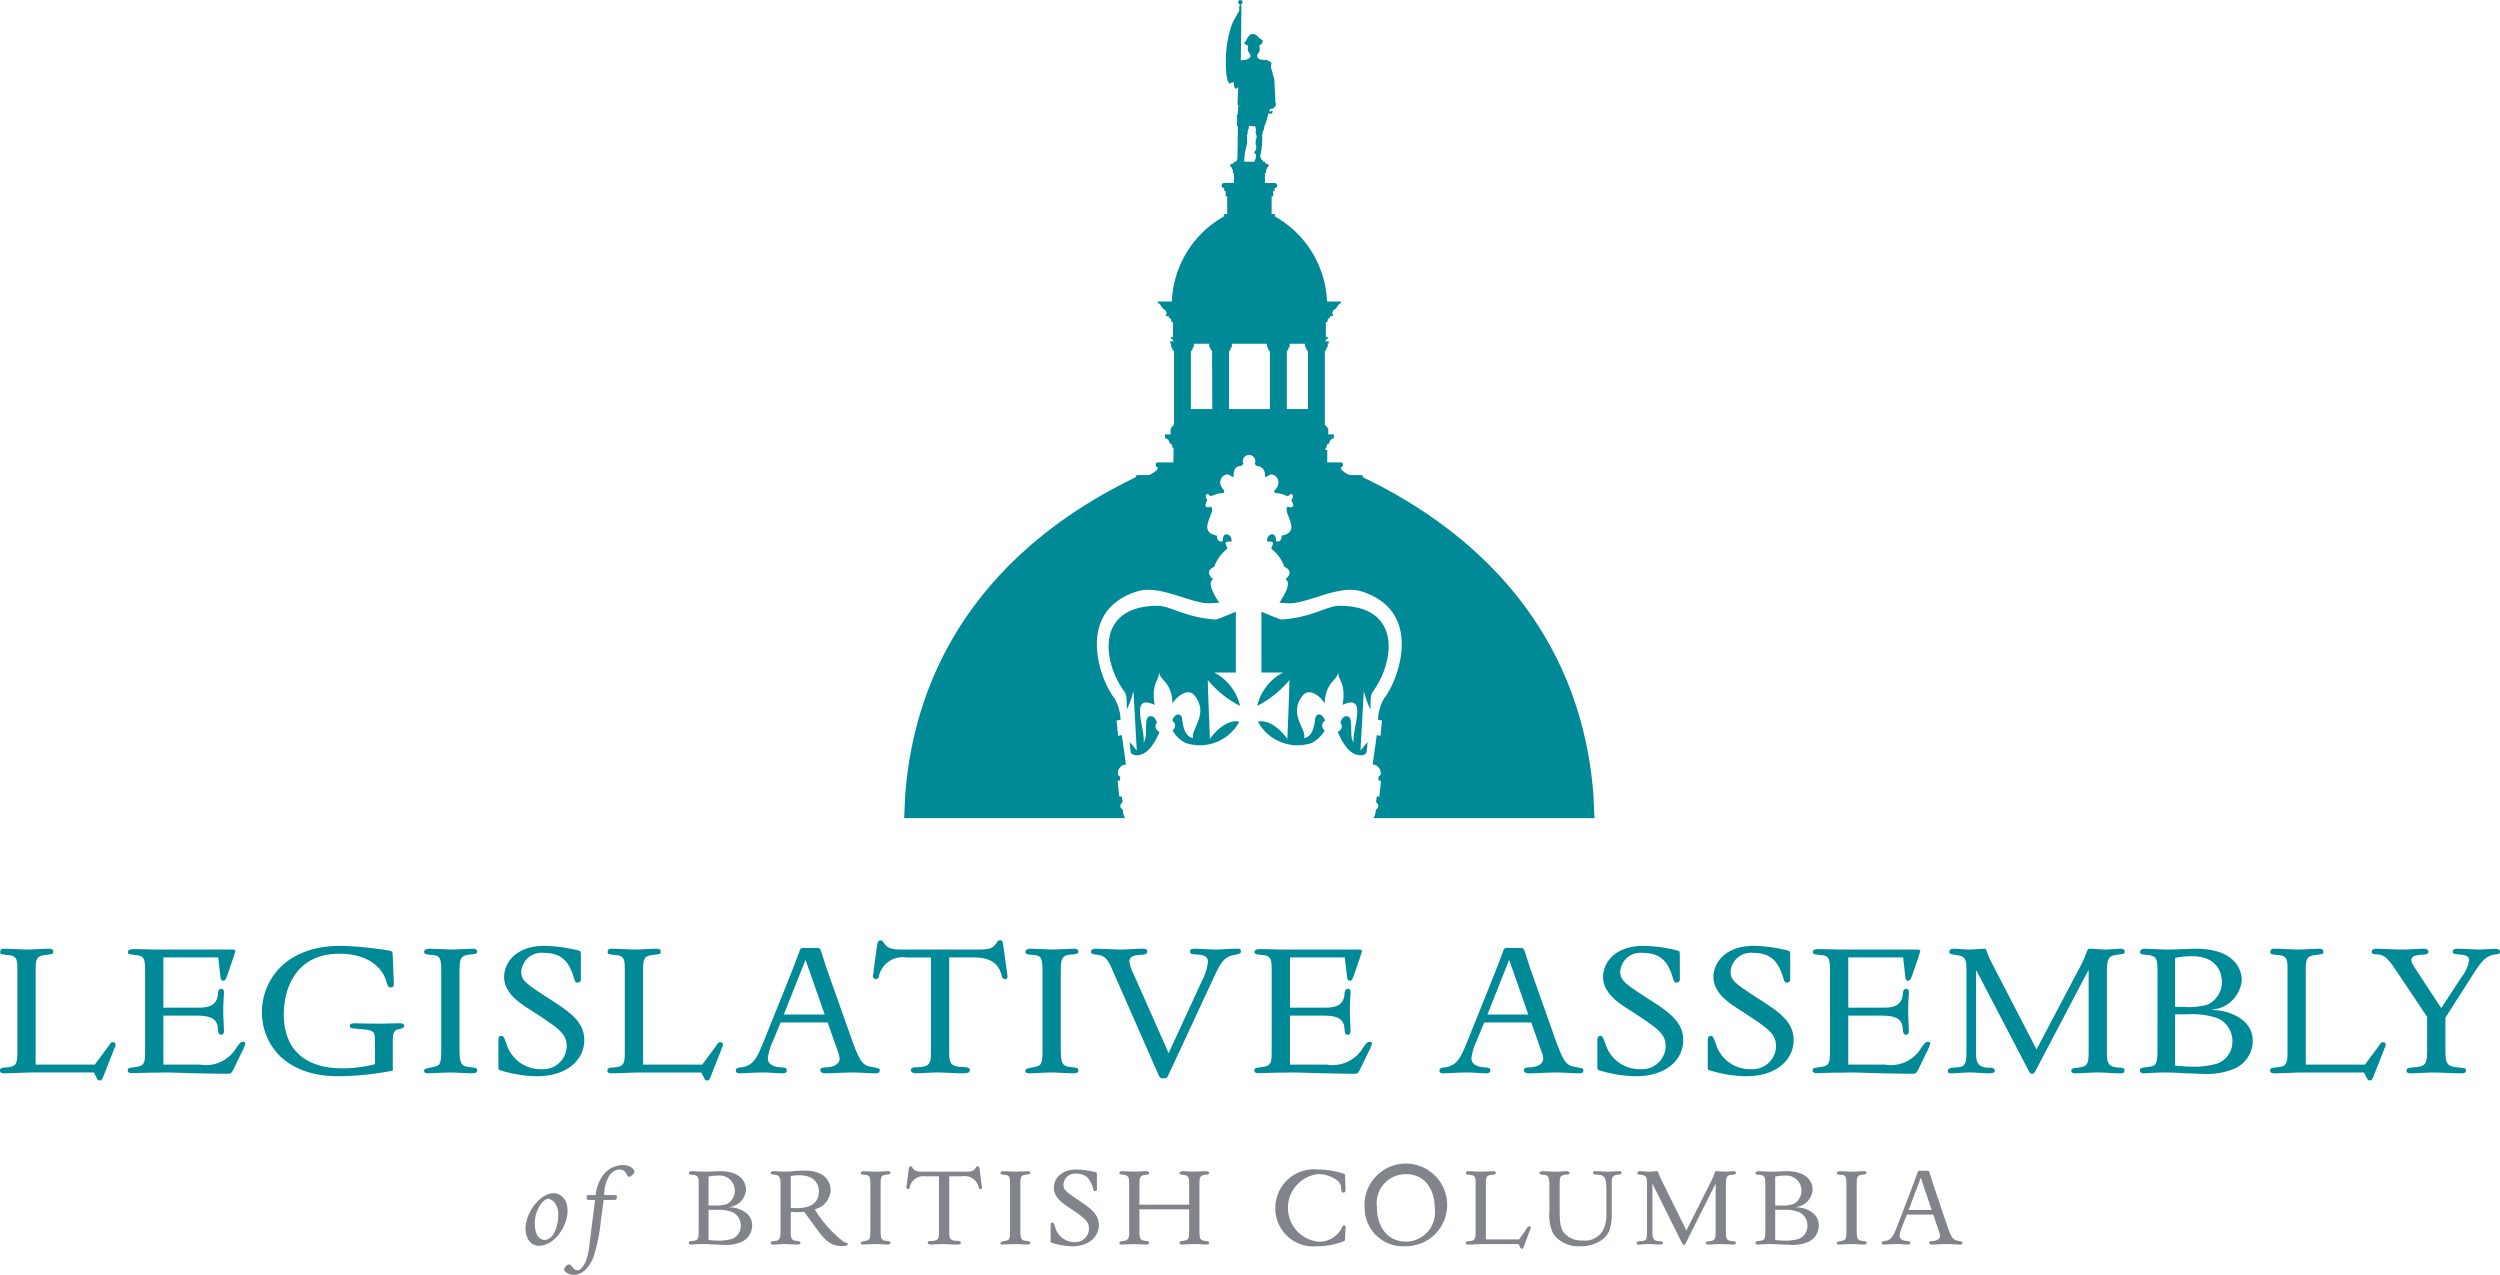 <svg id="Layer_1" data-name="Layer 1" xmlns="http://www.w3.org/2000/svg" viewBox="0 0 178.183 90.863">
  <defs>
    <style>
      .cls-1 {
        fill: #008996;
      }

      .cls-2 {
        fill: #81848a;
      }
    </style>
  </defs>
  <title>Centred Logo Colour</title>
  <g>
    <g>
      <path class="cls-1" d="M98.054,57.72a1.016,1.016,0,0,1-.166.591h15.756l-.072-1.608c-.806-10.802-7.277-18.286-16.42-22.68-.013-.087-.06-.163-.141-.163h-.807c-.123-.032-.574-.276-.634-.474v-.082c.198,0,.191-.348,0-.348h-.693l-.28-.002v-.886h-.139V31.962c.136-.042.06-.285.202-.336h.067a.487.487,0,0,1,.241-.373H95.068v-.29h-.398v-.381a1,1,0,0,0-.243-.305V25.043h.025c0-.028.036-.12.099-.132v-.154h.079v-.275h.075v-.15H94.472l-.005-.059h.038c0-.06.033-.104.11-.141h.027v-.119H94.497v-1.062h.123v-.12h-.012a.331.331,0,0,1,.143-.176h.047V22.533h.213v-.136h-.06v-.141H94.998v-.127c.31-.113.31-.406.543-.519h.039v-.117h-1a7.284,7.284,0,0,0-3.624-6.013.087.087,0,0,0-.073-.043h-.055a.03.03,0,0,0,.032-.031.032.032,0,0,0-.032-.032.057.057,0,0,0,0-.114h-.194v-1.266H90.745v-.39h.103v-.195a.182.182,0,1,0,0-.365H90.154v-.7h.077v-.276H90.303v-.137a.129.129,0,0,0,0-.257h-.066a.311.311,0,0,1-.088-.146h-.135v-.061c0-.024-.036-.043-.036-.043a.973.973,0,0,0-.073-.066.064.064,0,0,1-.024-.062.112.112,0,0,0-.03-.072.412.412,0,0,1-.037-.042,1.506,1.506,0,0,0,.025-.163,5.456,5.456,0,0,0,.109-.732c.024-.406.012-.702.012-.702a.092.092,0,0,0,.024-.06c0-.037.012-.086.012-.11s.018-.042.06-.127a.904.904,0,0,0,.048-.248c.013-.049.097-.212.17-.454a3.85,3.85,0,0,0,.107-.484h.218a.095.095,0,0,0,.067-.037.243.243,0,0,0,.037-.109c.006-.024-.018-.06-.037-.06-.02,0-.048-.007-.067.006-.017.012-.017.054-.017.054h-.092s-.005-.048-.005-.072a.35.35,0,0,1,.035-.092l.067-.03s.109-.024.164-.042c.053-.017.114-.114.15-.157a.277.277,0,0,0,.03-.194.354.354,0,0,0-.066-.15l.036-.043S90.829,5.789,90.829,5.705a1.095,1.095,0,0,0-.097-.339c-.022-.036-.018-.054-.018-.109a.929.929,0,0,0-.047-.181c-.025-.097-.092-.285-.092-.285a.149.149,0,0,0,.018-.085c0-.06.006-.127.006-.127a.066.066,0,0,0,.03-.049.112.112,0,0,0-.042-.084c-.024-.019-.138-.086-.2-.122a.353.353,0,0,0-.156-.055,2.249,2.249,0,0,1-.374-.017.532.532,0,0,1-.236-.158l-.019-.09a.725.725,0,0,1,.019-.122c.012-.037.036-.048.06-.078a.614.614,0,0,0,.085-.152.529.529,0,0,0,.012-.235c0-.054-.017-.133-.017-.156a.057.057,0,0,1,.012-.037.409.409,0,0,0,.139-.097.255.255,0,0,0,.078-.181V2.866a.571.571,0,0,1-.096-.06.984.984,0,0,1-.255-.212.569.569,0,0,0-.32-.176.455.455,0,0,0-.229.061,1.176,1.176,0,0,0-.272.412.534.534,0,0,1-.133.133l.007.042a.245.245,0,0,0,.126.127c.09.037.12.049.12.049l.004.013-.004.002.004.001c.004.017.011.042.015.068a.215.215,0,0,1-.024.126c-.018.031.012.128.024.182a.229.229,0,0,0,.067.103l.028.072a.533.533,0,0,0,.08.126v.079a.234.234,0,0,1-.042.092.741.741,0,0,1-.266.145,2.665,2.665,0,0,1-.387.048L88.481.397h-.048V.31a.155.155,0,1,0-.063-.001V.398h-.046v.362s-.38.667-.465.841a7.48,7.48,0,0,0-.483,2.603c-.042,1.458.211,1.718.236,1.736.023.018.029.013.029.013a.596.596,0,0,1,.217-.08c.139-.024.085.025.085.025s.007.102.012.206a.338.338,0,0,0,.097.206c.017.012.066.025.084-.006a.573.573,0,0,1,.12-.091s-.005.175-.01.225c-.007.047-.043,1.04-.043,1.04l.043.006a.366.366,0,0,1,.005.17c-.017.102-.03.454-.03.454a.684.684,0,0,1-.072.126c-.032.031.005.074.005.074a.053.053,0,0,1,.023.066c-.011.048-.005.612-.005.612l.061.005-.036,2.107v.231a.333.333,0,0,0-.073.169l.008.031h-.171a.342.342,0,0,1-.088.146h-.075a.129.129,0,0,0,0,.257v.137h.071V12.343h.077v.7h-.694a.182.182,0,0,0,0,.365v.195h.104v.39h.111v1.266h-.193a.057.057,0,1,0,0,.114.032.032,0,0,0-.032.032.03.03,0,0,0,.032.031h-.055a.088.088,0,0,0-.075.043,7.282,7.282,0,0,0-3.622,6.013h-1v.117h.038c.235.113.235.406.543.519v.127h.046v.141h-.057V22.533h.211v.121h.048a.327.327,0,0,1,.142.176h-.011v.12h.122v1.062h-.143V24.131h.027c.075.037.108.082.108.141h.038l-.001.059h-.236v.15h.074v.275h.079v.154c.063.012.097.104.097.132h.027v5.234a1.009,1.009,0,0,0-.244.305v.381h-.396v.29h.102a.485.485,0,0,1,.241.373h.067c.141.052.067.295.201.336v.107l-.016.886-.28.002h-.831c-.191,0-.198.348,0,.348v.082c-.061.198-.511.443-.634.474h-.807c-.082,0-.128.077-.141.163-9.144,4.395-15.614,11.879-16.42,22.68l-.072,1.608H80.198a1.015,1.015,0,0,1-.166-.591c-.322-.243-.148-.434-.017-.558-.009-.07-.062-.391-.062-.391h-.183L79.657,55.646l.181-.017-.002-.28c-.355-.121-.092-.871.413-.854-.017-.14-.291-2.101-.291-2.101l-.266.047-.11-1.085.285-.053a3.239,3.239,0,0,0-.433-1.53c-1.032-1.283-2.868-6.246,1.651-7.632,1.585-.486,3.802.892,5.135.857.376-.008.679-.048.679-.048s-1.014-1.408-.423-1.663c0,0-.734-.519.072-.897a2.772,2.772,0,0,1,.937-1.283l-.15-.413a.446.446,0,0,1,.425-.077c.132-.534-.652-.857-.608-.047-.313.105-.444-.173-.401-.391-1.542-.28-.007-1.685-.444-2.074-.235.13-.461.017-.375-.193.087-.208.148-.286.062-.356-.087-.07-.087-.489.165-.296.253.191.053.122.288.052a2.213,2.213,0,0,1,.619-.165c.174.008.261-.105.148-.228-.598-.643.048-1.268.41-1.062.061.035.323.243.305.052-.017-.191.024-.248.024-.248l.001-.022a.446.446,0,0,1,.444-.424.513.513,0,0,1,.057.012.755.755,0,0,1,.18-.153.44.44,0,0,1-.055-.203.445.445,0,1,1,.891,0,.439.439,0,0,1-.055.203.766.766,0,0,1,.177.151.342.342,0,0,1,.042-.01.574.574,0,0,1,.497.424.555.555,0,0,1,.027.27c-.018.191.243-.017.305-.052.361-.206,1.008.419.409,1.062-.113.123-.026.236.148.228a2.213,2.213,0,0,1,.619.165c.235.07.035.14.288-.052.252-.193.252.226.165.296-.087.07-.026.148.062.356.087.21-.14.323-.374.193-.438.389,1.098,1.794-.445,2.074.044.218-.087.496-.4.391.043-.811-.741-.488-.608.047a.446.446,0,0,1,.425.077l-.15.413A2.773,2.773,0,0,1,91.537,40.39c.806.378.072.897.072.897.591.255-.424,1.663-.424,1.663s.304.04.68.048c1.333.035,3.551-1.343,5.135-.857,4.519,1.387,2.683,6.349,1.651,7.632a3.239,3.239,0,0,0-.433,1.53l.285.053-.11,1.085-.267-.047s-.274,1.961-.29,2.101c.504-.017.767.732.412.854l-.001.28.181.017-.113,1.125h-.183s-.053.321-.062.391C98.202,57.286,98.376,57.477,98.054,57.72Zm-11.65-28.566H84.88l0-4.111h.026c0-.028.035-.12.097-.132v-.154h.08v-.257H86.184v.257h.082v.154a.229.229,0,0,1,.139.132h-.016Zm2.282-17.707s.007-.187.007-.224c0-.036.03-.23.03-.314,0-.086.042-.133.122-.514a2.711,2.711,0,0,0,.03-.763c0-.042.054-.072.054-.115s-.019-.079-.013-.103a.777.777,0,0,1,.06-.188.664.664,0,0,0,.037-.231v.006a.061.061,0,0,1,.006-.022l.443.028h.003a1.604,1.604,0,0,1,.055.249.328.328,0,0,1-.025.127c-.012.036.005.073.012.145.006.073.047.085.047.085l.007.2s-.018.061-.042.115a.944.944,0,0,0-.025.34c.012.102.048.127.048.127s-.006.132-.012.23c-.007.097-.042.067-.092.169a.267.267,0,0,0-.03.17l.043.006.054-.024a.242.242,0,0,1,.018.067c0,.023-.018.2-.025.26a.44.44,0,0,1-.071.163.16.16,0,0,0-.014.092H88.669Zm1.823,17.707H87.595l0-4.111h.025c0-.028.034-.12.097-.132v-.154h.082v-.257h2.505v.257h.08v.154c.064.012.097.104.097.132h.028Zm2.714,0H91.714l-0-4.111h.025c0-.028.034-.12.098-.132v-.154h.08v-.257H93.018v.257h.081v.154c.062.012.097.104.097.132h.027Z"/>
      <path class="cls-1" d="M80.308,50.571a6.3,6.3,0,0,0,.477-1.325l.236,4.243-.504-.606.069.744s.186.384.861.105c.673-.278,1.125-1.412,1.194-1.56-.498-.288-.186-.666-.186-.666s-.122-.549-.532-.444c-.452.115-.051,1.486-.419,1.839.156-.864-1.072-3.539.793-2.658-.271-1.586.357-1.726.307-2.397.024.679.914.697.967,2.295.251-.448,1.088-1.188,1.585-.553,1.039,1.33-.331,2.405-.113,3.025-.487-.105-.697-.541-.793-1.387-.044-.381-.486-.471-.702.138a.408.408,0,0,1,.022.691,2.22,2.22,0,0,0,.924.897,3.197,3.197,0,0,0,3.832-1.511s-.917-.346-2.094,1.222c-.067-1.813-.113-2.732-.148-4.195a7.359,7.359,0,0,0,2.301,1.846,3.593,3.593,0,0,0-1.848-2.382H88.082l.001-4.337s-1.321.565-1.413.561c-2.187-.128-3.249-.989-4.195-.98-4.41.04-3.887,3.978-2.357,6.089C80.312,49.53,80.306,49.808,80.308,50.571Z"/>
    </g>
    <path class="cls-1" d="M97.681,50.571a6.351,6.351,0,0,1-.477-1.325l-.236,4.243.504-.606-.07.744s-.186.384-.861.105c-.673-.278-1.125-1.412-1.194-1.56.497-.288.187-.666.187-.666s.122-.549.531-.444c.452.115.05,1.486.419,1.839-.157-.864,1.073-3.539-.793-2.658.271-1.586-.357-1.726-.308-2.397-.023.679-.912.697-.966,2.295-.25-.448-1.088-1.188-1.585-.553-1.038,1.33.331,2.405.114,3.025.486-.105.697-.541.792-1.387.043-.381.486-.471.702.138a.408.408,0,0,0-.022.691,2.214,2.214,0,0,1-.924.897,3.197,3.197,0,0,1-3.832-1.511s.918-.346,2.094,1.222c.067-1.813.114-2.732.148-4.195a7.366,7.366,0,0,1-2.301,1.846,3.6,3.6,0,0,1,1.848-2.382H89.906L89.904,43.595s1.322.565,1.414.56c2.187-.128,3.25-.989,4.195-.98,4.41.04,3.888,3.978,2.358,6.089C97.676,49.53,97.682,49.808,97.681,50.571Z"/>
  </g>
  <g>
    <path class="cls-2" d="M38.412,88.79c-.714,0-.958-.724-.958-1.202,0-1.203,1.071-2.545,2.013-2.545.383,0,.984.314.984,1.246C40.451,87.395,39.519,88.79,38.412,88.79Zm1.115-3.076a.721.721,0,0,0-.462-.278c-.278,0-.949.688-.949,1.777,0,.68.253,1.159.697,1.159.662,0,.976-1.046.976-1.743A1.364,1.364,0,0,0,39.527,85.714Z"/>
    <path class="cls-2" d="M42.803,87.195a11.754,11.754,0,0,1-.506,2.405c-.113.287-.558,1.263-1.394,1.263-.401,0-.697-.244-.697-.365a.471.471,0,0,1,.34-.384.265.265,0,0,1,.191.122c.209.244.244.296.418.296.314,0,.566-.558.61-.662a4.796,4.796,0,0,0,.253-1.229l.392-3.119H42.166c-.313,0-.348,0-.348-.113,0-.235.017-.235.305-.235h.331a2.893,2.893,0,0,1,.531-1.42,1.795,1.795,0,0,1,1.42-.715c.602,0,.811.375.811.462,0,.148-.278.375-.366.375-.087,0-.131-.069-.191-.183a.527.527,0,0,0-.497-.34.904.904,0,0,0-.696.383,2.666,2.666,0,0,0-.401,1.438h.637c.235,0,.261,0,.261.113,0,.235-.043.235-.313.235h-.627Z"/>
    <path class="cls-2" d="M49.797,84.538c0-.602,0-.758-.393-.802-.265-.026-.302-.034-.302-.122,0-.122.128-.139.21-.139.064,0,.494.025.905.034.183,0,.941-.034,1.105-.034,1.792,0,1.847,1.141,1.847,1.307a1.327,1.327,0,0,1-1.188,1.246v.018c.631,0,1.627.365,1.627,1.289a1.295,1.295,0,0,1-.686,1.15,2.709,2.709,0,0,1-1.215.243c-.138,0-.595-.025-.759-.025-.01,0-.484-.035-.823-.035-.393,0-.822.035-.868.035-.082,0-.164-.026-.164-.122,0-.104.073-.113.347-.148.356-.044.356-.148.356-1.002Zm.704,1.377h.329a2.606,2.606,0,0,0,.969-.096,1.081,1.081,0,0,0-.621-2.03,3.301,3.301,0,0,0-.677.069Zm0,.313V88.381c.183.017.438.043.731.043a3.102,3.102,0,0,0,.96-.131.988.988,0,0,0,.603-.94,1.055,1.055,0,0,0-.585-.959,3.025,3.025,0,0,0-1.233-.165Z"/>
    <path class="cls-2" d="M56.363,87.753c0,.418,0,.636.356.68.265.035.329.053.329.148,0,.113-.119.122-.256.122-.184,0-.796-.035-.805-.035-.146,0-.713.035-.887.035-.073,0-.164-.009-.164-.113,0-.113.027-.113.356-.148.292-.035.338-.244.338-.706V84.538c0-.514,0-.749-.365-.802-.312-.043-.329-.043-.329-.14,0-.104.082-.121.2-.121.22,0,.585.034.759.034.138,0,.476-.018.612-.034.155-.018.503-.044.823-.044,1.627,0,1.873.949,1.873,1.411a1.483,1.483,0,0,1-1.133,1.351A8.323,8.323,0,0,0,60.174,88.537a1.442,1.442,0,0,1,.211.062.158.158,0,0,1,.036.078c0,.122-.274.131-.402.131-.585,0-1.023-.14-1.728-1.106l-.978-1.333a2.545,2.545,0,0,1-.375.025,5.724,5.724,0,0,1-.575-.025Zm0-1.664c.118.009.229.018.438.018.877,0,1.562-.313,1.562-1.193,0-.671-.475-1.15-1.398-1.15a3.032,3.032,0,0,0-.603.053Z"/>
    <path class="cls-2" d="M62.033,84.529c0-.593-.01-.767-.348-.793-.247-.018-.338-.026-.338-.131,0-.096.109-.13.201-.13.191,0,.813.034.877.034.192,0,.75-.034.878-.034.055,0,.164.017.164.113,0,.104-.073.113-.292.13-.412.035-.412.227-.412.811v3.093c0,.523.01.775.339.811s.365.044.365.157c0,.078-.046.113-.229.113-.164,0-.658-.035-.795-.035-.293,0-.841.035-.933.035-.118,0-.164-.035-.164-.096,0-.097.055-.105.311-.157.311-.062.375-.096.375-.688Z"/>
    <path class="cls-2" d="M65.938,83.841a.975.975,0,0,0-1.097.784.128.128,0,0,1-.128.122.113.113,0,0,1-.11-.122c0-.018.027-.191.027-.227l.128-.993c.027-.191.037-.278.146-.278.064,0,.092.034.146.122.164.261.393.261.841.261h2.788c.548,0,.694,0,.877-.296.046-.062.082-.096.137-.096.092,0,.11.087.128.253l.138,1.054c.009.035.027.183.027.2,0,.122-.046.122-.109.122-.092,0-.11-.078-.119-.122a1.025,1.025,0,0,0-1.188-.784h-.914v3.938c0,.375-.009.627.448.653.292.018.375.026.375.131,0,.131-.092.14-.421.14-.082,0-.658-.035-.887-.035-.183,0-.786.035-.85.035-.073,0-.201-.026-.201-.131,0-.113.137-.122.183-.122.558,0,.622-.131.622-.627V83.841Z"/>
    <path class="cls-2" d="M71.992,84.529c0-.593-.01-.767-.348-.793-.247-.018-.338-.026-.338-.131,0-.096.109-.13.201-.13.191,0,.813.034.877.034.192,0,.75-.034.878-.034.055,0,.164.017.164.113,0,.104-.073.113-.292.13-.412.035-.412.227-.412.811v3.093c0,.523.01.775.339.811s.365.044.365.157c0,.078-.046.113-.229.113-.164,0-.658-.035-.795-.035-.293,0-.841.035-.933.035-.118,0-.164-.035-.164-.096,0-.097.055-.105.311-.157.311-.062.375-.096.375-.688Z"/>
    <path class="cls-2" d="M78.181,84.756a.126.126,0,0,1-.128.14c-.109,0-.101-.078-.137-.148-.183-.671-.457-1.098-1.216-1.098a.826.826,0,0,0-.904.793c0,.375.191.505,1.288,1.246.704.479,1.234.889,1.234,1.62,0,.793-.649,1.517-1.901,1.517a5.01,5.01,0,0,1-1.499-.262c-.036-.026-.036-.044-.036-.227v-.906c0-.2,0-.296.118-.296.083,0,.101.034.211.349a1.429,1.429,0,0,0,1.398,1.045.961.961,0,0,0,1.005-.949c0-.558-.302-.758-1.6-1.639-.585-.392-.904-.792-.904-1.289,0-.505.384-1.298,1.636-1.298a5.852,5.852,0,0,1,1.353.2c.082.018.082.043.082.278Z"/>
    <path class="cls-2" d="M81.21,87.788c0,.479.055.601.375.645.274.035.311.053.311.14,0,.122-.119.131-.274.131-.219,0-.503-.035-.813-.035-.201,0-.776.035-.841.035-.036,0-.183-.009-.183-.113,0-.122.128-.131.247-.14.438-.035.447-.253.447-.662V84.389c0-.409-.009-.645-.447-.662-.128-.009-.247-.018-.247-.131,0-.096.092-.121.201-.121.183,0,.768.034.822.034.174,0,.777-.034.832-.034.183,0,.256.025.256.13,0,.097-.036.097-.311.14-.329.053-.375.175-.375.645v1.473h3.546V84.389c0-.453-.045-.601-.374-.645-.283-.035-.311-.043-.311-.14,0-.122.137-.13.237-.13.137,0,.604.034.648.034.467,0,.914-.034,1.042-.034.064,0,.184.017.184.121,0,.113-.119.122-.247.131-.448.026-.448.262-.448.662v3.398c0,.4,0,.645.448.662.119.009.247.018.247.131s-.138.122-.184.122c-.164,0-.768-.035-.831-.035-.266,0-.786.035-.887.035-.146,0-.21-.009-.21-.131,0-.096.036-.096.311-.14.329-.052.374-.183.374-.645V86.193H81.21Z"/>
    <path class="cls-2" d="M95.896,84.591c.01.287.01.409-.155.409-.118,0-.118-.026-.155-.305a.684.684,0,0,0-.229-.523,2.206,2.206,0,0,0-1.417-.487,2.42,2.42,0,0,0,.01,4.81,1.771,1.771,0,0,0,1.7-1.011c.045-.104.082-.148.146-.148.11,0,.11.069.101.313l-.027.566c-.009.2-.018.218-.109.262a5.475,5.475,0,0,1-1.938.349,2.699,2.699,0,0,1-2.925-2.745,2.748,2.748,0,0,1,3.025-2.727,6.052,6.052,0,0,1,1.892.313c.046.026.046.043.055.227Z"/>
    <path class="cls-2" d="M100.195,88.825a2.747,2.747,0,0,1-2.935-2.728,2.946,2.946,0,1,1,2.935,2.728Zm-.019-5.141a2.071,2.071,0,0,0-2.038,2.344c0,1.516.832,2.466,2.075,2.466a2.079,2.079,0,0,0,2.047-2.353C102.261,84.973,101.722,83.684,100.177,83.684Z"/>
    <path class="cls-2" d="M108.271,88.337l.529-.749c.11-.175.129-.192.201-.192a.099.099,0,0,1,.101.097,1.147,1.147,0,0,1-.101.305l-.356.949c-.082.227-.101.253-.183.253-.073,0-.082-.026-.155-.183l-.073-.148h-2.514c-.101,0-.311.009-.521.018-.22.009-.43.018-.53.018-.092,0-.192-.009-.192-.113,0-.113.073-.122.293-.14.365-.026.402-.174.402-.653V84.355c0-.331.009-.575-.32-.61s-.365-.035-.365-.131c0-.052.019-.139.119-.139.229,0,.877.034.978.034.21,0,.649-.034.822-.034.128,0,.201.008.201.13,0,.097-.036.097-.319.131-.329.044-.384.157-.384.593v4.008Z"/>
    <path class="cls-2" d="M110.43,84.46c0-.427-.027-.688-.319-.715-.356-.035-.384-.061-.384-.148,0-.104.109-.121.229-.121.191,0,.832.034.896.034.128,0,.503-.026.832-.034.063,0,.174.034.174.121,0,.113-.119.113-.201.122-.476.018-.494.201-.494.654v1.942c0,1.089.138,1.359.366,1.612a1.619,1.619,0,0,0,1.271.487,1.479,1.479,0,0,0,1.48-.784,2.551,2.551,0,0,0,.21-1.141V84.808c0-.784-.082-1.046-.566-1.081-.339-.025-.375-.025-.375-.131,0-.121.036-.121.165-.121.191,0,.758.034.913.034.119,0,.595-.034.741-.034.091,0,.2-.009.2.121,0,.079-.027.097-.273.131-.375.053-.421.157-.421.688v2.188c0,1.158-.384,1.516-.658,1.733a2.543,2.543,0,0,1-1.6.488,2.184,2.184,0,0,1-1.91-.889,2.988,2.988,0,0,1-.274-1.543Z"/>
    <path class="cls-2" d="M121.941,84.224a4.576,4.576,0,0,0,.247-.575c.046-.131.063-.174.137-.174.101,0,.512.034.649.034.128,0,.438-.034.603-.034.092,0,.146.052.146.121,0,.097-.046.097-.302.131-.338.044-.411.131-.411.741v3.319c0,.409.01.645.448.671.191.009.256.026.256.131,0,.078-.055.113-.165.113-.246,0-.657-.035-.886-.035-.302,0-.741.035-.933.035-.128,0-.146-.062-.146-.104,0-.097.027-.104.302-.14.356-.044.393-.166.393-.706V84.389h-.018l-2.048,4.087c-.109.227-.128.244-.191.244-.073,0-.092-.018-.201-.244l-2.029-4.078h-.019v3.39c0,.366.01.68.521.68.073,0,.229,0,.229.122,0,.104-.138.113-.22.113-.191,0-.604-.035-.759-.035-.273,0-.539.035-.722.035-.155,0-.174-.009-.174-.113,0-.096.101-.122.384-.14.329-.018.356-.183.356-.731V84.407c0-.409,0-.618-.402-.671-.265-.034-.283-.052-.283-.131,0-.061.027-.13.183-.13.138,0,.412.034.622.034.183,0,.466-.034.594-.034.064,0,.073.034.082.069a4.657,4.657,0,0,0,.238.566l1.772,3.59Z"/>
    <path class="cls-2" d="M125.821,84.538c0-.602,0-.758-.393-.802-.265-.026-.302-.034-.302-.122,0-.122.128-.139.21-.139.064,0,.494.025.905.034.183,0,.941-.034,1.105-.034,1.792,0,1.847,1.141,1.847,1.307a1.327,1.327,0,0,1-1.188,1.246v.018c.631,0,1.627.365,1.627,1.289a1.295,1.295,0,0,1-.686,1.15,2.709,2.709,0,0,1-1.215.243c-.138,0-.595-.025-.759-.025-.01,0-.484-.035-.823-.035-.393,0-.822.035-.868.035-.082,0-.164-.026-.164-.122,0-.104.073-.113.347-.148.356-.044.356-.148.356-1.002Zm.704,1.377h.329a2.606,2.606,0,0,0,.969-.096,1.081,1.081,0,0,0-.621-2.03,3.301,3.301,0,0,0-.677.069Zm0,.313V88.381c.183.017.438.043.731.043a3.102,3.102,0,0,0,.96-.131.988.988,0,0,0,.603-.94,1.055,1.055,0,0,0-.585-.959,3.025,3.025,0,0,0-1.233-.165Z"/>
    <path class="cls-2" d="M131.602,84.529c0-.593-.01-.767-.348-.793-.247-.018-.338-.026-.338-.131,0-.096.109-.13.201-.13.191,0,.813.034.877.034.192,0,.75-.034.878-.034.055,0,.164.017.164.113,0,.104-.073.113-.292.13-.412.035-.412.227-.412.811v3.093c0,.523.01.775.339.811s.365.044.365.157c0,.078-.046.113-.229.113-.164,0-.658-.035-.795-.035-.293,0-.841.035-.933.035-.118,0-.164-.035-.164-.096,0-.097.055-.105.311-.157.311-.062.375-.096.375-.688Z"/>
    <path class="cls-2" d="M135.907,86.568l-.302.767a2.538,2.538,0,0,0-.21.731c0,.322.356.375.494.384.164.009.265.018.265.131,0,.043-.027.122-.146.122-.191,0-.539-.035-.786-.035-.347,0-.831.035-.969.035-.055,0-.137-.018-.137-.113,0-.113.109-.122.229-.14.503-.069.648-.471.914-1.159l.887-2.309c.183-.479.365-.958.53-1.438.027-.087.063-.104.2-.104h.457c.101,0,.146.018.174.087.037.087.22.715.266.846l.959,2.84c.366,1.08.476,1.159.851,1.229.274.053.292.061.292.14,0,.096-.073.122-.146.122-.22,0-.704-.035-.905-.035-.365,0-.878.035-1.097.035-.101,0-.229-.018-.229-.122,0-.113.073-.122.256-.131.32-.018.512-.157.512-.357,0-.131-.019-.165-.22-.758l-.256-.767Zm1.006-2.605h-.019l-.859,2.274h1.637Z"/>
  </g>
  <path class="cls-1" d="M6.757,75.878l.944-1.272c.195-.297.229-.326.358-.326a.173.173,0,0,1,.179.163c0,.089-.032.133-.179.518L7.425,76.573c-.146.385-.18.43-.326.43-.13,0-.146-.045-.276-.311l-.13-.252H2.215c-.18,0-.554.015-.928.029-.392.015-.766.03-.944.03C.18,76.5,0,76.484,0,76.307c0-.192.131-.208.521-.237.651-.044.717-.296.717-1.11V69.114c0-.562.016-.978-.57-1.036C.082,68.018.017,68.018.017,67.855A.209.209,0,0,1,.229,67.619c.407,0,1.562.059,1.742.059.374,0,1.156-.059,1.465-.059.229,0,.358.015.358.222,0,.163-.065.163-.569.223-.587.073-.685.266-.685,1.006v6.809Z"/>
  <path class="cls-1" d="M11.645,71.822h2.182c.732,0,1.628.045,1.709-.991,0-.089.033-.355.229-.355.162,0,.211.104.195.355-.017.281-.049.784-.049,1.272,0,.223.049,1.185.049,1.377,0,.059,0,.267-.195.267s-.212-.148-.244-.519c-.082-.844-.961-.844-1.775-.844H11.645v3.493H14.249a2.516,2.516,0,0,0,2.523-1.08,3.786,3.786,0,0,1,.326-.444.347.347,0,0,1,.211-.104c.099,0,.18.059.18.104a2.111,2.111,0,0,1-.212.548l-.537,1.109c-.179.37-.244.519-.439.519-.766,0-1.303-.015-2.117-.029-.862-.016-1.921-.06-2.312-.06-.195,0-.716.015-1.254.015-.521.015-1.058.029-1.253.029-.146,0-.261-.059-.261-.192,0-.162.081-.177.537-.236.635-.089.7-.237.7-1.154V69.321c0-.873-.017-1.185-.57-1.243-.553-.06-.65-.06-.65-.223,0-.207.228-.207.586-.207.211,0,1.106.029,1.302.029h5.553c.146,0,.228.06.211.119-.081.281-.162.532-.293.902l-.276.8c-.098.267-.146.399-.293.399-.18,0-.18-.118-.229-.533l-.13-1.125H11.645Z"/>
  <path class="cls-1" d="M26.725,74.205c0-.725-.064-.784-1.188-.873-.504-.044-.602-.044-.602-.222,0-.163.211-.178.374-.178.456.015,1.416.029,1.791.029.212,0,1.107-.029,1.416-.029.049,0,.293,0,.293.178,0,.163-.195.192-.293.222-.521.074-.521.341-.521,1.17v1.806a21.063,21.063,0,0,1-3.858.399c-4.038,0-5.471-2.502-5.471-4.573,0-2.028,1.449-4.722,5.649-4.722a25.345,25.345,0,0,1,3.5.354c.163.045.163.089.18.459l.065,1.644c.016.385.032.503-.212.503-.18,0-.195-.045-.342-.519-.131-.429-.814-1.879-3.321-1.879-3.045,0-3.957,2.397-3.957,4.321,0,2.635,1.661,3.849,4.168,3.849a9.209,9.209,0,0,0,2.328-.296Z"/>
  <path class="cls-1" d="M31.451,69.41c0-1.007-.017-1.303-.619-1.347-.439-.03-.603-.045-.603-.223,0-.163.195-.222.358-.222.342,0,1.449.059,1.562.059.343,0,1.336-.059,1.563-.059.098,0,.293.029.293.192,0,.178-.13.192-.521.222-.733.06-.733.385-.733,1.377v5.254c0,.889.017,1.317.603,1.377.586.059.651.074.651.267,0,.133-.081.192-.407.192-.293,0-1.172-.06-1.416-.06-.521,0-1.498.06-1.661.06-.211,0-.293-.06-.293-.163,0-.163.098-.178.554-.267.554-.104.668-.163.668-1.169Z"/>
  <path class="cls-1" d="M41.4,69.795a.217.217,0,0,1-.228.236c-.195,0-.18-.133-.244-.251-.326-1.14-.814-1.865-2.166-1.865a1.443,1.443,0,0,0-1.611,1.347c0,.637.342.858,2.295,2.117,1.254.813,2.198,1.51,2.198,2.753,0,1.347-1.156,2.575-3.387,2.575a9.29,9.29,0,0,1-2.67-.444c-.064-.044-.064-.074-.064-.385V74.339c0-.341,0-.503.211-.503.146,0,.18.059.375.592A2.53,2.53,0,0,0,38.601,76.203a1.677,1.677,0,0,0,1.79-1.613c0-.947-.537-1.287-2.849-2.782-1.042-.666-1.612-1.347-1.612-2.19,0-.858.685-2.205,2.915-2.205a10.892,10.892,0,0,1,2.409.34c.146.03.146.074.146.474Z"/>
  <path class="cls-1" d="M50.049,75.878l.944-1.272c.195-.297.229-.326.358-.326a.173.173,0,0,1,.179.163c0,.089-.032.133-.179.518l-.635,1.613c-.146.385-.18.43-.326.43-.13,0-.146-.045-.276-.311l-.13-.252H45.507c-.18,0-.554.015-.928.029-.392.015-.766.03-.944.03-.163,0-.342-.016-.342-.192,0-.192.13-.208.521-.237.651-.044.717-.296.717-1.11V69.114c0-.562.016-.978-.57-1.036-.586-.06-.651-.06-.651-.223a.209.209,0,0,1,.212-.236c.407,0,1.562.059,1.742.059.374,0,1.155-.059,1.465-.059.229,0,.358.015.358.222,0,.163-.065.163-.569.223-.587.073-.685.266-.685,1.006v6.809Z"/>
  <path class="cls-1" d="M55.637,72.873l-.537,1.303a4.134,4.134,0,0,0-.375,1.243c0,.548.635.637.879.651.293.015.473.029.473.222,0,.074-.049.208-.261.208-.342,0-.961-.06-1.4-.06-.618,0-1.481.06-1.726.06-.098,0-.244-.03-.244-.192,0-.192.195-.208.407-.237.896-.118,1.155-.799,1.628-1.969l1.579-3.922c.326-.814.651-1.628.944-2.442.049-.147.114-.178.358-.178h.813c.18,0,.261.03.31.148.065.147.391,1.214.473,1.436l1.709,4.825c.651,1.835.847,1.969,1.515,2.087.488.089.521.104.521.236,0,.163-.13.208-.26.208-.392,0-1.254-.06-1.612-.06-.651,0-1.562.06-1.954.06-.179,0-.406-.03-.406-.208,0-.192.13-.207.455-.222.57-.029.912-.267.912-.606,0-.223-.032-.281-.391-1.288l-.456-1.303Zm1.791-4.425h-.033l-1.53,3.862h2.914Z"/>
  <path class="cls-1" d="M64.596,68.24a1.738,1.738,0,0,0-1.954,1.332.221.221,0,0,1-.228.208.197.197,0,0,1-.196-.208c0-.029.049-.325.049-.385l.229-1.687c.049-.326.065-.474.261-.474.113,0,.162.059.26.207.293.443.7.443,1.498.443h4.966c.977,0,1.237,0,1.563-.503.081-.104.146-.163.244-.163.162,0,.195.148.228.43l.244,1.791a3.226,3.226,0,0,1,.049.34c0,.208-.081.208-.195.208-.163,0-.195-.134-.212-.208-.293-1.302-1.448-1.332-2.116-1.332H67.656v6.69c0,.637-.017,1.065.798,1.11.521.029.667.044.667.222,0,.222-.162.237-.749.237-.146,0-1.172-.06-1.579-.06-.325,0-1.4.06-1.514.06-.131,0-.358-.045-.358-.223,0-.192.244-.207.325-.207.993,0,1.107-.222,1.107-1.065V68.24Z"/>
  <path class="cls-1" d="M74.304,69.41c0-1.007-.017-1.303-.619-1.347-.439-.03-.603-.045-.603-.223,0-.163.195-.222.358-.222.342,0,1.449.059,1.562.059.343,0,1.336-.059,1.563-.059.098,0,.293.029.293.192,0,.178-.13.192-.521.222-.733.06-.733.385-.733,1.377v5.254c0,.889.017,1.317.603,1.377.586.059.651.074.651.267,0,.133-.081.192-.407.192-.293,0-1.172-.06-1.416-.06-.521,0-1.498.06-1.661.06-.211,0-.293-.06-.293-.163,0-.163.098-.178.554-.267.554-.104.668-.163.668-1.169Z"/>
  <path class="cls-1" d="M88.438,67.826c0,.118-.017.148-.603.267-.651.133-.944.77-1.254,1.421l-3.256,7.001c-.131.296-.163.34-.375.34-.276,0-.276-.015-.439-.385l-3.272-7.444c-.358-.829-.603-.933-1.156-.992-.146-.015-.325-.044-.325-.207,0-.148.146-.207.358-.207.374,0,1.611.059,1.758.059.326,0,1.173-.059,1.481-.059.343,0,.407.015.407.207s-.162.207-.603.237c-.488.029-.667.236-.667.429a2.704,2.704,0,0,0,.31.947l2.49,5.624L85.686,69.869a3.656,3.656,0,0,0,.407-1.303c0-.444-.342-.503-.766-.533-.374-.029-.504-.029-.504-.207,0-.148.081-.207.309-.207.244,0,1.237.059,1.515.059.325,0,1.074-.059,1.481-.059C88.389,67.619,88.438,67.619,88.438,67.826Z"/>
  <path class="cls-1" d="M91.941,71.822H94.123c.732,0,1.628.045,1.709-.991,0-.089.033-.355.229-.355.162,0,.211.104.195.355-.017.281-.049.784-.049,1.272,0,.223.049,1.185.049,1.377,0,.059,0,.267-.195.267s-.212-.148-.244-.519c-.082-.844-.961-.844-1.775-.844H91.941v3.493H94.546a2.516,2.516,0,0,0,2.523-1.08,3.786,3.786,0,0,1,.326-.444.347.347,0,0,1,.211-.104c.099,0,.18.059.18.104a2.111,2.111,0,0,1-.212.548l-.537,1.109c-.179.37-.244.519-.439.519-.766,0-1.303-.015-2.117-.029-.862-.016-1.921-.06-2.312-.06-.195,0-.716.015-1.254.015-.521.015-1.058.029-1.253.029-.146,0-.261-.059-.261-.192,0-.162.081-.177.537-.236.635-.089.7-.237.7-1.154V69.321c0-.873-.017-1.185-.57-1.243-.553-.06-.65-.06-.65-.223,0-.207.228-.207.586-.207.211,0,1.106.029,1.302.029H96.858c.146,0,.228.06.211.119-.081.281-.162.532-.293.902l-.276.8c-.098.267-.146.399-.293.399-.18,0-.18-.118-.229-.533l-.13-1.125H91.941Z"/>
  <path class="cls-1" d="M105.786,72.873l-.538,1.303a4.159,4.159,0,0,0-.374,1.243c0,.548.635.637.879.651.293.015.473.029.473.222,0,.074-.049.208-.261.208-.342,0-.961-.06-1.4-.06-.618,0-1.481.06-1.726.06-.098,0-.244-.03-.244-.192,0-.192.195-.208.407-.237.896-.118,1.155-.799,1.628-1.969l1.579-3.922c.326-.814.651-1.628.944-2.442.049-.147.114-.178.358-.178h.813c.18,0,.261.03.31.148.065.147.391,1.214.473,1.436l1.709,4.825c.651,1.835.847,1.969,1.515,2.087.488.089.521.104.521.236,0,.163-.13.208-.26.208-.392,0-1.254-.06-1.612-.06-.651,0-1.563.06-1.954.06-.179,0-.406-.03-.406-.208,0-.192.13-.207.455-.222.57-.029.912-.267.912-.606,0-.223-.032-.281-.391-1.288l-.456-1.303Zm1.791-4.425h-.033l-1.53,3.862h2.914Z"/>
  <path class="cls-1" d="M119.727,69.795a.217.217,0,0,1-.228.236c-.195,0-.18-.133-.244-.251-.326-1.14-.814-1.865-2.166-1.865a1.443,1.443,0,0,0-1.611,1.347c0,.637.342.858,2.295,2.117,1.254.813,2.198,1.51,2.198,2.753,0,1.347-1.156,2.575-3.387,2.575a9.29,9.29,0,0,1-2.67-.444c-.064-.044-.064-.074-.064-.385V74.339c0-.341,0-.503.211-.503.146,0,.18.059.375.592a2.53,2.53,0,0,0,2.491,1.775,1.677,1.677,0,0,0,1.79-1.613c0-.947-.537-1.287-2.849-2.782-1.042-.666-1.612-1.347-1.612-2.19,0-.858.685-2.205,2.915-2.205a10.892,10.892,0,0,1,2.409.34c.146.03.146.074.146.474Z"/>
  <path class="cls-1" d="M127.594,69.795a.217.217,0,0,1-.228.236c-.195,0-.18-.133-.244-.251-.326-1.14-.814-1.865-2.166-1.865a1.443,1.443,0,0,0-1.611,1.347c0,.637.342.858,2.295,2.117,1.254.813,2.198,1.51,2.198,2.753,0,1.347-1.156,2.575-3.387,2.575a9.29,9.29,0,0,1-2.67-.444c-.064-.044-.064-.074-.064-.385V74.339c0-.341,0-.503.211-.503.146,0,.18.059.375.592a2.53,2.53,0,0,0,2.491,1.775,1.677,1.677,0,0,0,1.79-1.613c0-.947-.537-1.287-2.849-2.782-1.042-.666-1.612-1.347-1.612-2.19,0-.858.685-2.205,2.915-2.205a10.892,10.892,0,0,1,2.409.34c.146.03.146.074.146.474Z"/>
  <path class="cls-1" d="M131.733,71.822H133.915c.732,0,1.628.045,1.709-.991,0-.089.033-.355.229-.355.162,0,.211.104.195.355-.017.281-.049.784-.049,1.272,0,.223.049,1.185.049,1.377,0,.059,0,.267-.195.267s-.212-.148-.244-.519c-.082-.844-.961-.844-1.775-.844H131.733v3.493h2.604a2.516,2.516,0,0,0,2.523-1.08,3.785,3.785,0,0,1,.326-.444.347.347,0,0,1,.211-.104c.098,0,.18.059.18.104a2.111,2.111,0,0,1-.212.548l-.537,1.109c-.179.37-.244.519-.439.519-.766,0-1.303-.015-2.117-.029-.862-.016-1.921-.06-2.312-.06-.195,0-.717.015-1.254.015-.521.015-1.058.029-1.253.029-.146,0-.261-.059-.261-.192,0-.162.081-.177.537-.236.635-.089.7-.237.7-1.154V69.321c0-.873-.017-1.185-.57-1.243-.553-.06-.65-.06-.65-.223,0-.207.228-.207.586-.207.211,0,1.106.029,1.302.029h5.553c.146,0,.228.06.211.119-.081.281-.162.532-.293.902l-.276.8c-.098.267-.146.399-.293.399-.18,0-.18-.118-.229-.533l-.13-1.125H131.733Z"/>
  <path class="cls-1" d="M148.263,68.891a7.467,7.467,0,0,0,.439-.977c.081-.222.114-.296.244-.296.179,0,.912.059,1.156.059.228,0,.781-.059,1.074-.059.163,0,.261.089.261.207,0,.163-.082.163-.537.222-.603.074-.733.223-.733,1.259v5.639c0,.696.017,1.096.798,1.14.342.015.456.045.456.223,0,.133-.098.192-.293.192-.439,0-1.172-.06-1.579-.06-.537,0-1.319.06-1.661.06-.228,0-.26-.104-.26-.178,0-.163.049-.178.537-.237.635-.074.7-.281.7-1.198V69.173h-.033l-3.646,6.942c-.195.385-.229.414-.342.414-.131,0-.163-.029-.358-.414l-3.614-6.928h-.033v5.758c0,.622.017,1.154.929,1.154.13,0,.407,0,.407.208,0,.177-.245.192-.392.192-.342,0-1.074-.06-1.351-.06-.488,0-.961.06-1.286.06-.277,0-.31-.016-.31-.192,0-.163.179-.208.684-.237.586-.029.635-.311.635-1.243V69.203c0-.696,0-1.051-.716-1.14-.473-.06-.505-.089-.505-.223,0-.104.049-.222.325-.222.244,0,.733.059,1.107.059.325,0,.83-.059,1.059-.059.113,0,.13.059.146.118a7.639,7.639,0,0,0,.423.962l3.158,6.099Z"/>
  <path class="cls-1" d="M153.771,69.425c0-1.021,0-1.288-.7-1.361-.472-.045-.537-.06-.537-.208,0-.207.228-.236.374-.236.114,0,.88.044,1.612.059.325,0,1.677-.059,1.97-.059,3.191,0,3.289,1.938,3.289,2.22a2.305,2.305,0,0,1-2.117,2.117v.029c1.124,0,2.898.622,2.898,2.19a2.182,2.182,0,0,1-1.221,1.954,5.048,5.048,0,0,1-2.166.414c-.244,0-1.058-.044-1.351-.044-.017,0-.863-.06-1.466-.06-.7,0-1.465.06-1.547.06-.146,0-.293-.045-.293-.208,0-.177.131-.192.619-.251.635-.074.635-.252.635-1.702Zm1.254,2.339h.586a4.858,4.858,0,0,0,1.726-.163,1.77,1.77,0,0,0,1.025-1.599c0-.192,0-1.85-2.133-1.85a6.157,6.157,0,0,0-1.204.118Zm0,.532V75.952c.325.029.781.074,1.302.074a5.771,5.771,0,0,0,1.71-.223,1.672,1.672,0,0,0,1.074-1.599,1.777,1.777,0,0,0-1.042-1.628,5.627,5.627,0,0,0-2.197-.281Z"/>
  <path class="cls-1" d="M168.557,75.878l.944-1.272c.195-.297.229-.326.358-.326a.173.173,0,0,1,.179.163c0,.089-.032.133-.179.518l-.635,1.613c-.146.385-.18.43-.326.43-.13,0-.146-.045-.276-.311l-.13-.252h-4.478c-.18,0-.554.015-.928.029-.392.015-.766.03-.944.03-.163,0-.342-.016-.342-.192,0-.192.13-.208.521-.237.651-.044.717-.296.717-1.11V69.114c0-.562.016-.978-.57-1.036-.586-.06-.651-.06-.651-.223a.209.209,0,0,1,.212-.236c.407,0,1.562.059,1.742.059.374,0,1.155-.059,1.465-.059.229,0,.358.015.358.222,0,.163-.065.163-.569.223-.587.073-.685.266-.685,1.006v6.809Z"/>
  <path class="cls-1" d="M170.791,69.187c-.651-.977-.912-1.14-1.385-1.169-.195,0-.357-.015-.357-.192,0-.148.113-.207.391-.207.228,0,1.286.059,1.855.059.229,0,1.237-.059,1.434-.059.146,0,.357.044.357.207,0,.148-.162.207-.309.207-.473.03-.912.06-.912.399,0,.178.163.415.439.844l1.693,2.576,1.481-2.265a2.437,2.437,0,0,0,.505-1.185c0-.311-.456-.355-.554-.355-.439-.044-.618-.059-.618-.207,0-.147.146-.222.309-.222.18,0,.505.015.814.029s.603.029.716.029c.343,0,1.156-.059,1.254-.044.229.029.277.118.277.192,0,.163-.098.178-.392.207-.667.104-1.009.607-1.579,1.495L174.291,72.533v2.309c0,1.021.163,1.154.814,1.229.618.074.65.045.65.222,0,.148-.064.208-.406.208-.375,0-1.547-.06-1.938-.06-.277,0-1.384.06-1.596.06-.244,0-.293-.089-.293-.223,0-.162.228-.178.391-.192.928-.089,1.074-.104,1.074-1.272V72.473Z"/>
</svg>
